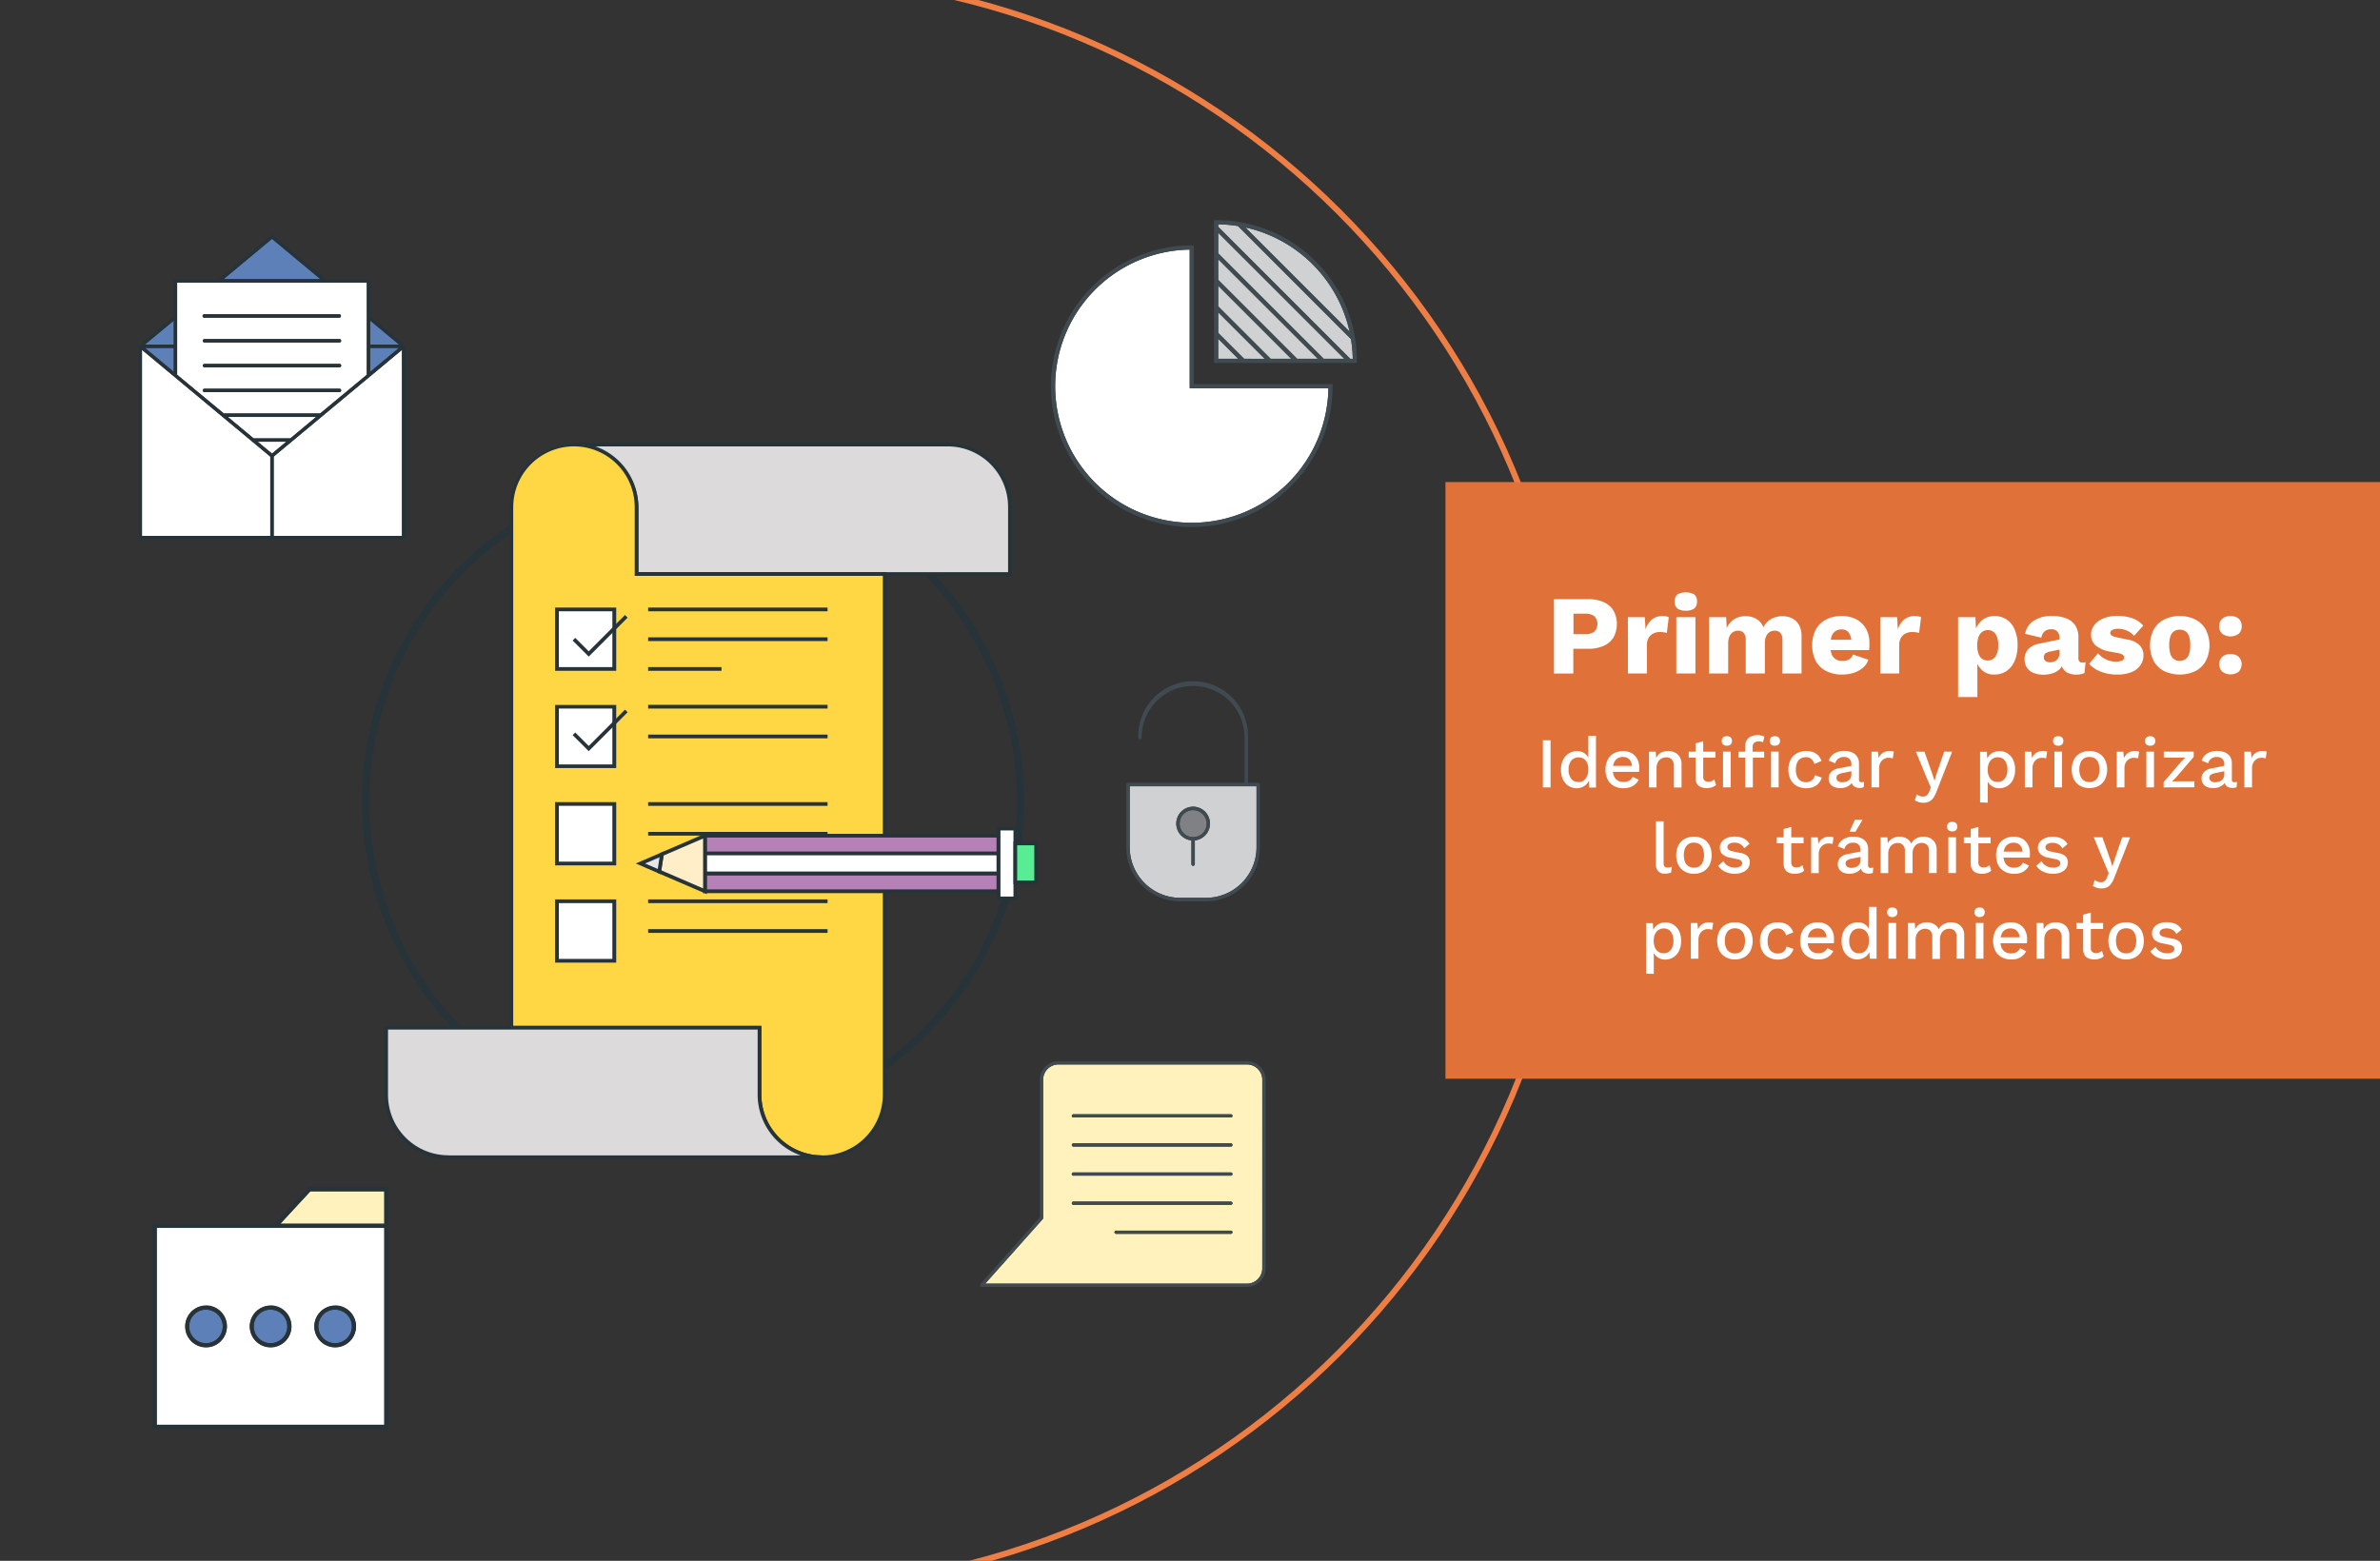 <svg id="Capa_1" data-name="Capa 1" xmlns="http://www.w3.org/2000/svg" viewBox="0 0 800 524.74"><rect x="0" y="0" width="800" height="524.74" fill="#333333" stroke="none"/><defs><style>.cls-1,.cls-9{fill:none;stroke-miterlimit:10;}.cls-1{stroke:#ef7e44;stroke-width:2px;}.cls-2{fill:#cfd1d3;}.cls-3{fill:#fff;}.cls-4{fill:#404b51;}.cls-5{fill:#fff2bc;}.cls-6{fill:#5c80b7;}.cls-7{fill:#263339;}.cls-8{fill:#808184;}.cls-9{stroke:#263339;stroke-width:1.2px;}.cls-10{fill:#dcdadb;}.cls-11{fill:#ffd643;}.cls-12{fill:#b581b7;}.cls-13{fill:#ffeec8;}.cls-14{fill:#e6e7e7;}.cls-15{fill:#58ed95;}.cls-16{fill:#e07239;}</style></defs><title>racionalizacion-imagenes</title><path class="cls-1" d="M258.27-8.25C408.07-8.25,529.5,113.19,529.5,263S408.07,534.23,258.27,534.23"/><polygon class="cls-2" points="409.47 111.9 418.19 120.62 425.13 120.62 409.47 104.97 409.47 111.9"/><polygon class="cls-2" points="409.47 120.62 416.21 120.62 409.47 113.88 409.47 120.62"/><polygon class="cls-2" points="409.47 102.99 427.11 120.62 434.04 120.62 409.47 96.06 409.47 102.99"/><path class="cls-3" d="M399.9,83.92h-.13a45.92,45.92,0,1,0,46.75,46.74v-.13H399.9Z"/><path class="cls-2" d="M453.55,111.09A46.07,46.07,0,0,0,419,76.55l-.4-.09,35,35Z"/><polygon class="cls-2" points="409.47 85.16 444.94 120.62 451.87 120.62 409.47 78.23 409.47 85.16"/><polygon class="cls-2" points="409.47 94.07 436.02 120.62 442.96 120.62 409.47 87.14 409.47 94.07"/><path class="cls-2" d="M454.11,114v0L416.15,76h0a47,47,0,0,0-6.52-.59h-.13v.85l44.38,44.37h.84v-.12A46.31,46.31,0,0,0,454.11,114Z"/><path class="cls-4" d="M401.3,82.52h-.7a47.33,47.33,0,1,0,47.32,47.32v-.69H401.3Zm45.22,48v.13a45.93,45.93,0,1,1-46.75-46.74h.13v46.62Z"/><path class="cls-4" d="M455.78,115.94v-.41l-.37-2.22,0-.09A47.32,47.32,0,0,0,416.87,74.7l-2.43-.41.07.06-.34,0a47.91,47.91,0,0,0-5.4-.32h-.7v48h48v-.7A45.72,45.72,0,0,0,455.78,115.94ZM419,76.55a46.07,46.07,0,0,1,34.55,34.54l.09.41-35-35Zm-9.53,44.07v-6.74l6.74,6.74Zm8.72,0-8.72-8.72V105l15.66,15.65Zm8.92,0L409.47,103V96.06L434,120.62Zm8.91,0L409.47,94.07V87.14L443,120.62Zm8.92,0L409.47,85.16V78.23l42.4,42.39Zm8.91,0L409.47,76.25V75.4h.13a47,47,0,0,1,6.52.59h0l38,38v0a46.31,46.31,0,0,1,.58,6.52v.12Z"/><path class="cls-5" d="M419.17,357.87H355.76a5.14,5.14,0,0,0-5.14,5.14v46.48a.54.54,0,0,1-.14.36l-19.34,21.71h88a5.14,5.14,0,0,0,5.14-5.14V363A5.14,5.14,0,0,0,419.17,357.87Zm-5.43,56.94H375.16a.54.54,0,1,1,0-1.08h38.58a.54.54,0,0,1,0,1.08Zm0-9.78H360.81a.54.54,0,1,1,0-1.08h52.93a.54.54,0,1,1,0,1.08Zm0-9.78H360.81a.54.54,0,1,1,0-1.08h52.93a.54.54,0,1,1,0,1.08Zm0-9.78H360.81a.54.54,0,0,1,0-1.08h52.93a.54.54,0,1,1,0,1.08Zm0-9.78H360.81a.54.54,0,0,1,0-1.08h52.93a.54.54,0,1,1,0,1.08Z"/><path class="cls-4" d="M419.17,356.78H355.76a6.24,6.24,0,0,0-6.22,6.23v46.27l-20,22.46a.54.54,0,0,0,.41.9h89.24a6.23,6.23,0,0,0,6.22-6.22V363A6.24,6.24,0,0,0,419.17,356.78Zm5.14,69.64a5.14,5.14,0,0,1-5.14,5.14h-88l19.34-21.71a.54.54,0,0,0,.14-.36V363a5.14,5.14,0,0,1,5.14-5.14h63.41a5.14,5.14,0,0,1,5.14,5.14Z"/><path class="cls-4" d="M413.74,374.61H360.81a.54.54,0,0,0,0,1.08h52.93a.54.54,0,1,0,0-1.08Z"/><path class="cls-4" d="M413.74,384.39H360.81a.54.54,0,0,0,0,1.08h52.93a.54.54,0,1,0,0-1.08Z"/><path class="cls-4" d="M413.74,394.17H360.81a.54.54,0,1,0,0,1.08h52.93a.54.54,0,1,0,0-1.08Z"/><path class="cls-4" d="M413.74,404H360.81a.54.54,0,1,0,0,1.08h52.93a.54.54,0,1,0,0-1.08Z"/><path class="cls-4" d="M413.74,413.73H375.16a.54.54,0,1,0,0,1.08h38.58a.54.54,0,0,0,0-1.08Z"/><path class="cls-3" d="M107.62,139,123.3,126V95H59.54v31L75.22,139ZM68.74,105.66h45.37a.57.57,0,0,1,0,1.13H68.74a.57.57,0,1,1,0-1.13Zm0,8.34h45.37a.56.56,0,0,1,.56.57.57.57,0,0,1-.56.57H68.74a.58.58,0,0,1-.57-.57A.57.57,0,0,1,68.74,114Zm0,8.34h45.37a.57.57,0,0,1,0,1.14H68.74a.57.57,0,0,1,0-1.14Zm-.57,8.91a.58.58,0,0,1,.57-.57h45.37a.57.57,0,0,1,0,1.14H68.74A.58.58,0,0,1,68.17,131.25Z"/><polygon class="cls-6" points="58.41 107.77 48.72 115.83 58.41 115.83 58.41 107.77"/><polygon class="cls-3" points="97.6 147.37 106.25 140.16 76.59 140.16 85.25 147.37 97.6 147.37"/><polygon class="cls-6" points="124.43 116.97 124.43 125.03 134.12 116.97 124.43 116.97"/><polygon class="cls-6" points="91.42 80.3 75.15 93.84 107.69 93.84 91.42 80.3"/><polygon class="cls-3" points="47.72 180.17 90.86 180.17 90.86 153.51 47.72 117.61 47.72 180.17"/><polygon class="cls-6" points="124.43 107.77 124.43 115.83 134.12 115.83 124.43 107.77"/><polygon class="cls-6" points="58.41 116.97 48.73 116.97 58.41 125.03 58.41 116.97"/><polygon class="cls-3" points="91.99 180.17 135.12 180.17 135.12 117.61 91.99 153.51 91.99 180.17"/><polygon class="cls-3" points="86.61 148.5 91.42 152.5 96.23 148.5 86.61 148.5"/><path class="cls-7" d="M68.74,106.79h45.37a.57.57,0,0,0,0-1.13H68.74a.57.57,0,1,0,0,1.13Z"/><path class="cls-7" d="M68.74,115.14h45.37a.57.57,0,0,0,.56-.57.56.56,0,0,0-.56-.57H68.74a.57.57,0,0,0-.57.57A.58.58,0,0,0,68.74,115.14Z"/><path class="cls-7" d="M68.74,123.48h45.37a.57.57,0,0,0,0-1.14H68.74a.57.57,0,0,0,0,1.14Z"/><path class="cls-7" d="M114.67,131.25a.57.57,0,0,0-.56-.57H68.74a.57.57,0,0,0,0,1.14h45.37A.57.57,0,0,0,114.67,131.25Z"/><path class="cls-7" d="M136.25,116.36a.09.09,0,0,0,0,0s0,0,0-.06l-.08-.18-.06-.06-11.66-9.72V94.41a.56.56,0,0,0-.56-.57h-14.4L91.78,79.12a.57.57,0,0,0-.72,0L73.37,93.84H59a.56.56,0,0,0-.57.57v11.88L46.79,116l0,.05,0,.06,0,.05s0,0,0,0l0,.07a.58.58,0,0,1,0,.1v64.41a.58.58,0,0,0,.57.57h88.54a.58.58,0,0,0,.57-.57V116.36Zm-11.82-8.59,9.69,8.06h-9.69Zm0,9.2h9.69L124.43,125Zm-33-36.67,16.27,13.54H75.15ZM59.54,95H123.3v31L107.62,139H75.22L59.54,126Zm46.71,45.19-8.65,7.21H85.25l-8.66-7.21ZM58.41,107.77v8.06H48.72Zm0,9.2V125L48.73,117Zm32.44,63.2H47.72V117.61l43.13,35.9ZM86.61,148.5h9.62l-4.81,4Zm48.51,31.67H92V153.51l43.13-35.9Z"/><path class="cls-8" d="M401.05,281.43a4.54,4.54,0,1,0-4.53-4.54A4.53,4.53,0,0,0,401.05,281.43Z"/><path class="cls-2" d="M379.74,284.92a17,17,0,0,0,16.93,16.93h8.76a17,17,0,0,0,16.93-16.93V264.34H379.74Zm21.31-13.7a5.67,5.67,0,0,1,1.31,11.18l-.74.18v7.93a.57.57,0,0,1-1.14,0v-7.94l-.74-.17a5.67,5.67,0,0,1,1.31-11.18Z"/><path class="cls-4" d="M422.93,263.19H419.5V247.91a18.45,18.45,0,1,0-36.89,0,.57.57,0,0,0,.57.56.56.56,0,0,0,.57-.56,17.3,17.3,0,1,1,34.6,0v15.28H379.18a.58.58,0,0,0-.58.57v21.16A18.09,18.09,0,0,0,396.67,303h8.76a18.08,18.08,0,0,0,18.07-18.07V263.76A.57.57,0,0,0,422.93,263.19Zm-.57,21.73a17,17,0,0,1-16.93,16.93h-8.76a17,17,0,0,1-16.93-16.93V264.34h42.62Z"/><path class="cls-4" d="M399.74,282.4l.74.17v7.94a.57.57,0,0,0,1.14,0v-7.93l.74-.18a5.68,5.68,0,1,0-2.62,0Zm1.31-10a4.54,4.54,0,1,1-4.53,4.53A4.53,4.53,0,0,1,401.05,272.36Z"/><path class="cls-6" d="M112.64,451.56a5.64,5.64,0,1,0-5.64-5.64A5.64,5.64,0,0,0,112.64,451.56Z"/><path class="cls-6" d="M69.24,451.56a5.64,5.64,0,1,0-5.64-5.64A5.64,5.64,0,0,0,69.24,451.56Z"/><path class="cls-3" d="M52.69,479h76.49v-66.2H52.69Zm60-40.14a7,7,0,1,1-7,7A7.05,7.05,0,0,1,112.64,438.88Zm-21.7,0a7,7,0,1,1-7,7A7.05,7.05,0,0,1,90.94,438.88Zm-21.7,0a7,7,0,1,1-7,7A7,7,0,0,1,69.24,438.88Z"/><polygon class="cls-5" points="94.23 411.42 129.18 411.42 129.18 400.51 104.31 400.51 94.23 411.42"/><path class="cls-6" d="M90.94,451.56a5.64,5.64,0,1,0-5.64-5.64A5.64,5.64,0,0,0,90.94,451.56Z"/><path class="cls-7" d="M129.88,399.11H104a.68.68,0,0,0-.51.23L92.32,411.42H52a.7.7,0,0,0-.71.7v67.6a.71.71,0,0,0,.71.71h77.89a.71.71,0,0,0,.71-.71V399.81A.7.7,0,0,0,129.88,399.11Zm-.7,79.91H52.69v-66.2h76.49Zm0-67.6H94.23l10.08-10.9h24.87Z"/><path class="cls-7" d="M112.64,453a7,7,0,1,0-7-7.05A7.05,7.05,0,0,0,112.64,453Zm0-12.68a5.64,5.64,0,1,1-5.64,5.63A5.64,5.64,0,0,1,112.64,440.29Z"/><path class="cls-7" d="M90.94,453a7,7,0,1,0-7-7.05A7.05,7.05,0,0,0,90.94,453Zm0-12.68a5.64,5.64,0,1,1-5.64,5.63A5.64,5.64,0,0,1,90.94,440.29Z"/><path class="cls-7" d="M69.24,453a7,7,0,1,0-7-7.05A7,7,0,0,0,69.24,453Zm0-12.68a5.64,5.64,0,1,1-5.64,5.63A5.64,5.64,0,0,1,69.24,440.29Z"/><path class="cls-9" d="M343,269.25a110,110,0,1,1-110-110A110,110,0,0,1,343,269.25Z"/><path class="cls-9" d="M233,379.9A110.66,110.66,0,1,1,343.62,269.25,110.78,110.78,0,0,1,233,379.9Zm0-220.06A109.41,109.41,0,1,0,342.38,269.25,109.53,109.53,0,0,0,233,159.84Z"/><path class="cls-10" d="M214,170.48V193h125.5v-22.5a21,21,0,0,0-20.52-21v0h-126A21,21,0,0,1,214,170.48Z"/><path class="cls-7" d="M340.1,193.6H213.35V170.48a20.44,20.44,0,0,0-20.43-20.42v-1.24H319.57v0a21.53,21.53,0,0,1,20.53,21.62Zm-125.51-1.24H338.85V170.48a20.3,20.3,0,0,0-19.92-20.4l-.6,0H200.17a21.7,21.7,0,0,1,14.42,20.42Z"/><path class="cls-11" d="M297,371.94a21.12,21.12,0,0,0,.38-3.93V193H214v-22.5a21,21,0,0,0-42.09,0v175H255.3V368a21,21,0,0,0,41.7,3.93Z"/><path class="cls-7" d="M276.34,389.68A21.69,21.69,0,0,1,254.67,368V346.14H171.26V170.48a21.67,21.67,0,0,1,43.33,0v21.88H298V368a21.73,21.73,0,0,1-21.67,21.67ZM172.51,344.89h83.41V368a20.41,20.41,0,0,0,40.47,3.81,20.22,20.22,0,0,0,.37-3.81V193.6H213.35V170.48a20.42,20.42,0,0,0-40.48-3.81,21,21,0,0,0-.36,3.81Z"/><rect class="cls-3" x="187.21" y="204.88" width="19.3" height="20.01"/><path class="cls-7" d="M207.13,225.52H186.59V204.26h20.54Zm-19.29-1.25h18V205.51h-18Z"/><rect class="cls-7" x="217.86" y="204.26" width="60.31" height="1.25"/><rect class="cls-7" x="217.86" y="214.27" width="60.31" height="1.25"/><rect class="cls-7" x="217.86" y="224.27" width="24.66" height="1.25"/><rect class="cls-3" x="187.21" y="237.59" width="19.3" height="20.02"/><path class="cls-7" d="M207.13,258.22H186.59V237h20.54ZM187.84,257h18V238.21h-18Z"/><rect class="cls-7" x="217.86" y="236.96" width="60.31" height="1.25"/><rect class="cls-7" x="217.86" y="246.97" width="60.31" height="1.25"/><rect class="cls-3" x="187.21" y="270.29" width="19.3" height="20.01"/><path class="cls-7" d="M207.13,290.93H186.59V269.67h20.54Zm-19.29-1.25h18V270.91h-18Z"/><rect class="cls-7" x="217.86" y="269.67" width="60.31" height="1.25"/><rect class="cls-7" x="217.86" y="279.68" width="60.31" height="1.25"/><rect class="cls-7" x="217.86" y="289.68" width="51.2" height="1.25"/><rect class="cls-3" x="187.21" y="302.99" width="19.3" height="20.01"/><path class="cls-7" d="M207.13,323.63H186.59V302.37h20.54Zm-19.29-1.25h18V303.62h-18Z"/><rect class="cls-7" x="217.86" y="302.37" width="60.31" height="1.25"/><rect class="cls-7" x="217.86" y="312.38" width="60.31" height="1.25"/><polygon class="cls-7" points="197.89 220.74 192.48 215.33 193.36 214.45 197.89 218.97 210.09 206.76 210.97 207.65 197.89 220.74"/><polygon class="cls-7" points="197.89 252.54 192.48 247.14 193.36 246.26 197.89 250.78 210.09 238.58 210.97 239.46 197.89 252.54"/><rect class="cls-12" x="236.96" y="293.65" width="98.7" height="6"/><path class="cls-7" d="M336.29,300.27h-100V293h100ZM237.59,299H335v-4.75H237.59Z"/><rect class="cls-12" x="236.96" y="280.96" width="98.7" height="6"/><path class="cls-7" d="M336.29,287.58h-100v-7.25h100Zm-98.7-1.25H335v-4.75H237.59Z"/><rect class="cls-3" x="236.96" y="286.95" width="98.7" height="6.7"/><path class="cls-7" d="M336.29,294.28h-100v-7.95h100ZM237.59,293H335v-5.45H237.59Z"/><polygon class="cls-13" points="236.96 280.96 222.48 287.19 221.59 293.03 236.96 299.65 236.96 280.96"/><path class="cls-7" d="M237.59,300.6l-16.69-7.19,1-6.65L237.59,280Zm-15.31-8,14.06,6.07V281.9l-13.29,5.73Z"/><polygon class="cls-14" points="215.27 290.3 221.59 293.03 222.48 287.19 215.27 290.3"/><path class="cls-7" d="M222.08,293.92l-8.38-3.62,9.57-4.12Zm-5.24-3.62,4.26,1.84.6-3.93Z"/><rect class="cls-3" x="335.67" y="278.56" width="5.61" height="23.48"/><path class="cls-7" d="M341.9,302.67H335V277.94h6.86Zm-5.61-1.25h4.37V279.19h-4.37Z"/><rect class="cls-15" x="341.28" y="283.56" width="7" height="13.11"/><path class="cls-7" d="M348.9,297.29h-8.24V282.93h8.24Zm-7-1.25h5.76V284.18H341.9Z"/><path class="cls-10" d="M255.3,368V345.52H129.79V368a21,21,0,0,0,20.52,21v0h126A21,21,0,0,1,255.3,368Z"/><path class="cls-7" d="M276.34,389.68H149.69v-.05A21.53,21.53,0,0,1,129.17,368V344.89H255.92V368a20.44,20.44,0,0,0,20.42,20.42Zm-125.4-1.25H269.1A21.69,21.69,0,0,1,254.67,368V346.14H130.42V368a20.29,20.29,0,0,0,19.91,20.4Z"/><rect class="cls-16" x="485.87" y="162.07" width="314.13" height="200.6"/><path class="cls-3" d="M521.19,248.88v15.84h-2.57V248.88Z"/><path class="cls-3" d="M530,265a5.12,5.12,0,0,1-2.7-.74,5.18,5.18,0,0,1-1.91-2.14,7.45,7.45,0,0,1-.69-3.34,7.06,7.06,0,0,1,.74-3.4,5.21,5.21,0,0,1,4.73-2.86,4,4,0,0,1,2.59.84,4.1,4.1,0,0,1,1.42,2.18l-.29.27v-8.45h2.57v17.4h-2.28l-.2-3.26.34,0a3.91,3.91,0,0,1-.79,1.86,4.16,4.16,0,0,1-1.55,1.2A4.75,4.75,0,0,1,530,265Zm.55-2.07a3,3,0,0,0,1.78-.52,3.48,3.48,0,0,0,1.15-1.49,5.91,5.91,0,0,0,.41-2.3,5.19,5.19,0,0,0-.41-2.15,3.13,3.13,0,0,0-1.14-1.38,3.32,3.32,0,0,0-4.19.62,4.75,4.75,0,0,0-.89,3.05,4.86,4.86,0,0,0,.87,3.06A2.88,2.88,0,0,0,530.52,262.89Z"/><path class="cls-3" d="M545.69,265a6.6,6.6,0,0,1-3.17-.74,5.23,5.23,0,0,1-2.12-2.15,7.76,7.76,0,0,1,0-6.7,5.18,5.18,0,0,1,2.1-2.15,6.23,6.23,0,0,1,3-.74,5.76,5.76,0,0,1,3,.72,4.79,4.79,0,0,1,1.87,2A5.94,5.94,0,0,1,551,258c0,.29,0,.56,0,.81s0,.49-.07.68H541.3v-2h8.52l-1.27.38a3.58,3.58,0,0,0-.82-2.51,2.91,2.91,0,0,0-2.23-.87,3.32,3.32,0,0,0-1.8.48,3.06,3.06,0,0,0-1.18,1.43,5.86,5.86,0,0,0-.41,2.31,5.36,5.36,0,0,0,.44,2.28,3.05,3.05,0,0,0,1.22,1.42,3.54,3.54,0,0,0,1.87.48,3.66,3.66,0,0,0,2-.46,3.2,3.2,0,0,0,1.17-1.27l2,1a4.73,4.73,0,0,1-1.16,1.5,4.93,4.93,0,0,1-1.74,1A6.78,6.78,0,0,1,545.69,265Z"/><path class="cls-3" d="M554.28,264.72v-12h2.28l.17,3.12-.34-.34a4.55,4.55,0,0,1,1-1.71,3.67,3.67,0,0,1,1.51-1,5.42,5.42,0,0,1,1.86-.31A5.16,5.16,0,0,1,563,253a3.79,3.79,0,0,1,1.62,1.48,4.68,4.68,0,0,1,.6,2.49v7.78h-2.57v-7a3.3,3.3,0,0,0-.73-2.46,2.61,2.61,0,0,0-1.84-.68,3.48,3.48,0,0,0-1.53.37,3.07,3.07,0,0,0-1.24,1.19,4.21,4.21,0,0,0-.49,2.19v6.38Z"/><path class="cls-3" d="M576.63,252.72v2h-9v-2Zm-4.13-3.53v11.93a1.63,1.63,0,0,0,.47,1.3,1.85,1.85,0,0,0,1.26.4,2.77,2.77,0,0,0,1.12-.2,3.14,3.14,0,0,0,.89-.57l.58,1.88a4,4,0,0,1-1.36.75,5.3,5.3,0,0,1-1.79.28,5,5,0,0,1-1.89-.34,2.65,2.65,0,0,1-1.35-1.09,3.81,3.81,0,0,1-.5-2V249.91Z"/><path class="cls-3" d="M580.47,250.7a1.82,1.82,0,0,1-1.29-.42,1.57,1.57,0,0,1-.44-1.19,1.52,1.52,0,0,1,.44-1.17,1.87,1.87,0,0,1,1.29-.41,1.82,1.82,0,0,1,1.26.41,1.52,1.52,0,0,1,.44,1.17,1.57,1.57,0,0,1-.44,1.19A1.78,1.78,0,0,1,580.47,250.7Zm1.27,2v12h-2.57v-12Z"/><path class="cls-3" d="M593,252.72v2H584.4v-2Zm-2.21-5.57a5.23,5.23,0,0,1,1.36.16,2.13,2.13,0,0,1,.92.42l-.48,1.85a1.82,1.82,0,0,0-.6-.26,3.48,3.48,0,0,0-.76-.08,2.4,2.4,0,0,0-1.55.45,1.82,1.82,0,0,0-.57,1.49v1.75l.08.65v11.14h-2.57V251a4.6,4.6,0,0,1,.27-1.63,3,3,0,0,1,.83-1.21,3.69,3.69,0,0,1,1.33-.75A5.58,5.58,0,0,1,590.83,247.15Zm5.81,3.55a1.78,1.78,0,0,1-1.28-.42,1.54,1.54,0,0,1-.45-1.19,1.49,1.49,0,0,1,.45-1.17,1.82,1.82,0,0,1,1.28-.41,1.78,1.78,0,0,1,1.26.41,1.49,1.49,0,0,1,.45,1.17,1.54,1.54,0,0,1-.45,1.19A1.74,1.74,0,0,1,596.64,250.7Zm1.27,2v12h-2.56v-12Z"/><path class="cls-3" d="M607.08,252.48a6.46,6.46,0,0,1,2.46.42,4.78,4.78,0,0,1,1.72,1.19,5.27,5.27,0,0,1,1,1.75l-2.42,1a3.33,3.33,0,0,0-1-1.69,2.64,2.64,0,0,0-1.78-.59,3.34,3.34,0,0,0-1.85.49,3,3,0,0,0-1.17,1.43,6,6,0,0,0-.39,2.3,5.53,5.53,0,0,0,.41,2.28,3,3,0,0,0,1.17,1.42,3.37,3.37,0,0,0,1.83.48,3.26,3.26,0,0,0,1.41-.28,2.57,2.57,0,0,0,1-.79,3,3,0,0,0,.54-1.26l2.33.79a5.3,5.3,0,0,1-1,1.89,4.76,4.76,0,0,1-1.76,1.24,6.16,6.16,0,0,1-2.43.45,6.53,6.53,0,0,1-3.14-.74,5.23,5.23,0,0,1-2.12-2.15,7.76,7.76,0,0,1,0-6.7,5.15,5.15,0,0,1,2.11-2.15A6.35,6.35,0,0,1,607.08,252.48Z"/><path class="cls-3" d="M622.32,257a2.53,2.53,0,0,0-.66-1.86,2.48,2.48,0,0,0-1.81-.65,3.26,3.26,0,0,0-1.85.5,3,3,0,0,0-1.13,1.63l-2.16-.91a4.3,4.3,0,0,1,1.79-2.35,6.13,6.13,0,0,1,3.45-.89,6.32,6.32,0,0,1,2.54.47,3.9,3.9,0,0,1,1.74,1.4,4.22,4.22,0,0,1,.64,2.4v5.35a.78.78,0,0,0,.88.89,2.94,2.94,0,0,0,.84-.12l-.14,1.78a3.32,3.32,0,0,1-1.39.26,3.18,3.18,0,0,1-1.38-.28,2.1,2.1,0,0,1-1-.83,2.68,2.68,0,0,1-.35-1.41v-.17l.53,0a3,3,0,0,1-.89,1.55,4.51,4.51,0,0,1-1.56.91,5.57,5.57,0,0,1-1.8.3,5.44,5.44,0,0,1-2-.36,2.91,2.91,0,0,1-1.93-2.91,2.93,2.93,0,0,1,.88-2.2,4.69,4.69,0,0,1,2.48-1.18l4.65-.91,0,1.8-3.38.69a3.94,3.94,0,0,0-1.52.56,1.22,1.22,0,0,0-.5,1.05,1.26,1.26,0,0,0,.52,1.07,2.16,2.16,0,0,0,1.38.4,4.5,4.5,0,0,0,1.16-.15,2.8,2.8,0,0,0,1-.47,2.16,2.16,0,0,0,.71-.84,2.73,2.73,0,0,0,.25-1.23Z"/><path class="cls-3" d="M629.07,264.72v-12h2.18l.24,2.16a3.68,3.68,0,0,1,1.43-1.79,4.2,4.2,0,0,1,2.34-.61,4.37,4.37,0,0,1,.72.06,2.13,2.13,0,0,1,.6.18l-.36,2.25a4.61,4.61,0,0,0-.59-.15,5.1,5.1,0,0,0-.88-.06,3,3,0,0,0-1.46.39,3.16,3.16,0,0,0-1.19,1.19,4,4,0,0,0-.47,2v6.36Z"/><path class="cls-3" d="M656.18,252.72l-5.25,13.41a8.84,8.84,0,0,1-1.14,2.21,3.63,3.63,0,0,1-1.41,1.18,4.38,4.38,0,0,1-1.84.36,5.43,5.43,0,0,1-1.6-.23,4.34,4.34,0,0,1-1.28-.61l.62-2a3.43,3.43,0,0,0,1,.57,3.18,3.18,0,0,0,1.12.19,2,2,0,0,0,1.16-.34,3,3,0,0,0,.93-1.38l.53-1.3-1.28-3L644,252.72h2.88l2.66,7.54.7,2.25L651,260l2.52-7.32Z"/><path class="cls-3" d="M665.57,269.76v-17h2.28l.19,3.36-.34-.41a5,5,0,0,1,.89-1.66,4.22,4.22,0,0,1,1.5-1.12,4.77,4.77,0,0,1,2-.41,5,5,0,0,1,2.67.74,5.17,5.17,0,0,1,1.89,2.13,7.26,7.26,0,0,1,.7,3.34,7.46,7.46,0,0,1-.71,3.38,5.23,5.23,0,0,1-1.92,2.15,5.12,5.12,0,0,1-2.7.74,4.28,4.28,0,0,1-2.62-.81,4.32,4.32,0,0,1-1.53-2l.29-.41v8.07Zm5.88-6.89a2.93,2.93,0,0,0,2.43-1.1,4.77,4.77,0,0,0,.88-3,4.9,4.9,0,0,0-.86-3.06,2.89,2.89,0,0,0-2.4-1.12,3.12,3.12,0,0,0-1.77.52,3.37,3.37,0,0,0-1.17,1.44,5.33,5.33,0,0,0-.42,2.22,5.56,5.56,0,0,0,.4,2.21,3.35,3.35,0,0,0,1.16,1.44A3.08,3.08,0,0,0,671.45,262.87Z"/><path class="cls-3" d="M680.62,264.72v-12h2.18l.24,2.16a3.74,3.74,0,0,1,1.43-1.79,4.2,4.2,0,0,1,2.34-.61,4.37,4.37,0,0,1,.72.06,2.13,2.13,0,0,1,.6.18l-.36,2.25a4.22,4.22,0,0,0-.59-.15,5.1,5.1,0,0,0-.88-.06,3,3,0,0,0-1.46.39,3.16,3.16,0,0,0-1.19,1.19,4,4,0,0,0-.47,2v6.36Z"/><path class="cls-3" d="M691.85,250.7a1.82,1.82,0,0,1-1.29-.42,1.57,1.57,0,0,1-.44-1.19,1.52,1.52,0,0,1,.44-1.17,1.87,1.87,0,0,1,1.29-.41,1.82,1.82,0,0,1,1.26.41,1.52,1.52,0,0,1,.44,1.17,1.57,1.57,0,0,1-.44,1.19A1.78,1.78,0,0,1,691.85,250.7Zm1.27,2v12h-2.57v-12Z"/><path class="cls-3" d="M702.34,252.48a6.33,6.33,0,0,1,3.09.74,5.18,5.18,0,0,1,2.1,2.15,7.76,7.76,0,0,1,0,6.7,5.24,5.24,0,0,1-2.1,2.15,6.84,6.84,0,0,1-6.19,0,5.33,5.33,0,0,1-2.11-2.15,7.67,7.67,0,0,1,0-6.7,5.27,5.27,0,0,1,2.11-2.15A6.37,6.37,0,0,1,702.34,252.48Zm0,2a3.28,3.28,0,0,0-1.84.49,3.09,3.09,0,0,0-1.16,1.43,6.63,6.63,0,0,0,0,4.59,3.17,3.17,0,0,0,1.16,1.44,3.28,3.28,0,0,0,1.84.49,3.21,3.21,0,0,0,1.82-.49,3.15,3.15,0,0,0,1.15-1.44,6.63,6.63,0,0,0,0-4.59,3.07,3.07,0,0,0-1.15-1.43A3.21,3.21,0,0,0,702.34,254.5Z"/><path class="cls-3" d="M711.53,264.72v-12h2.18l.24,2.16a3.74,3.74,0,0,1,1.43-1.79,4.2,4.2,0,0,1,2.34-.61,4.37,4.37,0,0,1,.72.06,2.13,2.13,0,0,1,.6.18l-.36,2.25a4.22,4.22,0,0,0-.59-.15,5,5,0,0,0-.87-.06,3.05,3.05,0,0,0-1.47.39,3.23,3.23,0,0,0-1.19,1.19,4,4,0,0,0-.46,2v6.36Z"/><path class="cls-3" d="M722.76,250.7a1.78,1.78,0,0,1-1.28-.42,1.54,1.54,0,0,1-.45-1.19,1.49,1.49,0,0,1,.45-1.17,2.17,2.17,0,0,1,2.54,0,1.49,1.49,0,0,1,.44,1.17,1.53,1.53,0,0,1-.44,1.19A1.78,1.78,0,0,1,722.76,250.7Zm1.27,2v12h-2.57v-12Z"/><path class="cls-3" d="M727.27,264.72v-1.78l5.81-6.76,1.46-1.49-2.08,0h-5.14v-2h10.06v1.78l-5.81,6.76-1.44,1.49,2.28-.05h5.18v2Z"/><path class="cls-3" d="M747.67,257a2.53,2.53,0,0,0-.66-1.86,2.48,2.48,0,0,0-1.81-.65,3.26,3.26,0,0,0-1.85.5,3,3,0,0,0-1.13,1.63l-2.16-.91a4.3,4.3,0,0,1,1.79-2.35,6.12,6.12,0,0,1,3.44-.89,6.37,6.37,0,0,1,2.55.47,3.84,3.84,0,0,1,1.74,1.4,4.22,4.22,0,0,1,.63,2.4v5.35a.79.79,0,0,0,.89.89,2.94,2.94,0,0,0,.84-.12l-.14,1.78a3.32,3.32,0,0,1-1.39.26,3.21,3.21,0,0,1-1.38-.28,2.1,2.1,0,0,1-1-.83,2.59,2.59,0,0,1-.35-1.41v-.17l.53,0a3,3,0,0,1-.89,1.55,4.51,4.51,0,0,1-1.56.91,5.57,5.57,0,0,1-1.8.3,5.44,5.44,0,0,1-2-.36,2.91,2.91,0,0,1-1.93-2.91,3,3,0,0,1,.87-2.2,4.76,4.76,0,0,1,2.49-1.18l4.65-.91,0,1.8-3.38.69a4,4,0,0,0-1.52.56,1.22,1.22,0,0,0-.5,1.05,1.26,1.26,0,0,0,.52,1.07,2.16,2.16,0,0,0,1.38.4,4.45,4.45,0,0,0,1.16-.15,2.8,2.8,0,0,0,1-.47,2.16,2.16,0,0,0,.71-.84,2.73,2.73,0,0,0,.25-1.23Z"/><path class="cls-3" d="M754.41,264.72v-12h2.19l.24,2.16a3.68,3.68,0,0,1,1.43-1.79,4.2,4.2,0,0,1,2.34-.61,4.37,4.37,0,0,1,.72.06,2.13,2.13,0,0,1,.6.18l-.36,2.25a4.22,4.22,0,0,0-.59-.15,5.1,5.1,0,0,0-.88-.06,3,3,0,0,0-1.46.39,3.16,3.16,0,0,0-1.19,1.19,4,4,0,0,0-.47,2v6.36Z"/><path class="cls-3" d="M559.2,276.12v14a1.85,1.85,0,0,0,.31,1.22,1.36,1.36,0,0,0,1,.34,3.84,3.84,0,0,0,.73-.06,5.39,5.39,0,0,0,.75-.23l-.28,1.92a4.15,4.15,0,0,1-.94.3,5.37,5.37,0,0,1-1.06.11,3,3,0,0,1-2.36-.83,3.7,3.7,0,0,1-.76-2.55V276.12Z"/><path class="cls-3" d="M569.4,281.28a6.37,6.37,0,0,1,3.1.74,5.31,5.31,0,0,1,2.1,2.15,7.86,7.86,0,0,1,0,6.7,5.28,5.28,0,0,1-2.1,2.14,6.27,6.27,0,0,1-3.1.75,6.2,6.2,0,0,1-3.09-.75,5.33,5.33,0,0,1-2.12-2.14,7.76,7.76,0,0,1,0-6.7,5.35,5.35,0,0,1,2.12-2.15A6.31,6.31,0,0,1,569.4,281.28Zm0,2a3.25,3.25,0,0,0-1.83.49,3,3,0,0,0-1.17,1.43,6.63,6.63,0,0,0,0,4.59,3.12,3.12,0,0,0,1.17,1.44,3.66,3.66,0,0,0,3.66,0,3.21,3.21,0,0,0,1.15-1.44,6.63,6.63,0,0,0,0-4.59,3.13,3.13,0,0,0-1.15-1.43A3.25,3.25,0,0,0,569.4,283.3Z"/><path class="cls-3" d="M583.15,293.76a7.54,7.54,0,0,1-3.28-.7,5.65,5.65,0,0,1-2.36-2l1.78-1.53a4,4,0,0,0,1.52,1.57,4.65,4.65,0,0,0,2.39.59,3.47,3.47,0,0,0,1.75-.38,1.23,1.23,0,0,0,.35-1.89,2.16,2.16,0,0,0-1.14-.54l-2.52-.53a5,5,0,0,1-2.73-1.23,3,3,0,0,1-.82-2.18,3.12,3.12,0,0,1,.58-1.82,3.94,3.94,0,0,1,1.69-1.35,6.2,6.2,0,0,1,2.67-.52,6.77,6.77,0,0,1,3.08.64,4.47,4.47,0,0,1,1.94,1.81l-1.78,1.49a3,3,0,0,0-1.34-1.43,3.83,3.83,0,0,0-1.85-.47,4,4,0,0,0-1.32.19,1.84,1.84,0,0,0-.84.53,1.18,1.18,0,0,0-.29.79,1.15,1.15,0,0,0,.36.84,2.64,2.64,0,0,0,1.3.55l2.74.58a4.19,4.19,0,0,1,2.43,1.14,2.86,2.86,0,0,1,.71,1.95,3.49,3.49,0,0,1-.6,2,3.84,3.84,0,0,1-1.73,1.36A6.84,6.84,0,0,1,583.15,293.76Z"/><path class="cls-3" d="M606.24,281.52v2h-9v-2ZM602.11,278v11.93a1.66,1.66,0,0,0,.47,1.3,1.85,1.85,0,0,0,1.26.4,3,3,0,0,0,1.13-.2,3.37,3.37,0,0,0,.89-.57l.57,1.88a3.91,3.91,0,0,1-1.35.75,5.34,5.34,0,0,1-1.79.28,5.1,5.1,0,0,1-1.9-.34,2.67,2.67,0,0,1-1.34-1.09,3.71,3.71,0,0,1-.5-2V278.71Z"/><path class="cls-3" d="M608.79,293.52v-12H611l.24,2.16a3.74,3.74,0,0,1,1.43-1.79,4.2,4.2,0,0,1,2.34-.61,4.37,4.37,0,0,1,.72.06,2.13,2.13,0,0,1,.6.18l-.36,2.25a4.22,4.22,0,0,0-.59-.15,5.1,5.1,0,0,0-.88-.06A3,3,0,0,0,613,284a3.16,3.16,0,0,0-1.19,1.19,4,4,0,0,0-.47,2v6.36Z"/><path class="cls-3" d="M625.39,285.81a2.52,2.52,0,0,0-.66-1.86,2.44,2.44,0,0,0-1.81-.65,3.26,3.26,0,0,0-1.85.5,2.9,2.9,0,0,0-1.12,1.63l-2.17-.91a4.35,4.35,0,0,1,1.79-2.35,6.13,6.13,0,0,1,3.45-.89,6.29,6.29,0,0,1,2.54.47,3.84,3.84,0,0,1,1.74,1.4,4.22,4.22,0,0,1,.64,2.4v5.35a.78.78,0,0,0,.89.89,2.92,2.92,0,0,0,.83-.12l-.14,1.78a3.32,3.32,0,0,1-1.39.26,3.24,3.24,0,0,1-1.38-.28,2.07,2.07,0,0,1-1-.84,2.62,2.62,0,0,1-.35-1.4V291l.53,0a2.92,2.92,0,0,1-.89,1.55,4.51,4.51,0,0,1-1.56.91,5.57,5.57,0,0,1-1.8.3,5.44,5.44,0,0,1-2-.36,2.95,2.95,0,0,1-1.93-2.91,2.93,2.93,0,0,1,.88-2.2,4.69,4.69,0,0,1,2.48-1.18l4.66-.91,0,1.8-3.38.69a3.88,3.88,0,0,0-1.51.56,1.2,1.2,0,0,0-.51,1.05,1.26,1.26,0,0,0,.52,1.07,2.22,2.22,0,0,0,1.38.4,4.45,4.45,0,0,0,1.16-.15,2.8,2.8,0,0,0,1-.47,2.08,2.08,0,0,0,.71-.84,2.73,2.73,0,0,0,.25-1.23Zm-1.92-10.2h2.6l-2.38,4h-2Z"/><path class="cls-3" d="M632.14,293.52v-12h2.28l.12,2a4.07,4.07,0,0,1,1.66-1.7,4.68,4.68,0,0,1,2.22-.55,4.87,4.87,0,0,1,2.39.59,3.76,3.76,0,0,1,1.65,1.76,3.69,3.69,0,0,1,1-1.32,4.72,4.72,0,0,1,1.49-.78,5.35,5.35,0,0,1,1.61-.25,5,5,0,0,1,2.16.48,3.89,3.89,0,0,1,1.63,1.46,4.62,4.62,0,0,1,.63,2.52v7.78h-2.57v-7.37a2.75,2.75,0,0,0-.7-2.11,2.51,2.51,0,0,0-1.77-.65,3,3,0,0,0-1.55.41A2.85,2.85,0,0,0,643.3,285a4.14,4.14,0,0,0-.43,2v6.53H640.3v-7.37a2.75,2.75,0,0,0-.7-2.11,2.51,2.51,0,0,0-1.77-.65,3.06,3.06,0,0,0-2.64,1.58,4.26,4.26,0,0,0-.49,2.16v6.39Z"/><path class="cls-3" d="M656.21,279.5a1.82,1.82,0,0,1-1.29-.42,1.57,1.57,0,0,1-.44-1.19,1.52,1.52,0,0,1,.44-1.17,1.87,1.87,0,0,1,1.29-.41,1.82,1.82,0,0,1,1.26.41,1.52,1.52,0,0,1,.44,1.17,1.57,1.57,0,0,1-.44,1.19A1.78,1.78,0,0,1,656.21,279.5Zm1.27,2v12h-2.57v-12Z"/><path class="cls-3" d="M669.12,281.52v2h-9v-2ZM665,278v11.93a1.66,1.66,0,0,0,.47,1.3,1.85,1.85,0,0,0,1.26.4,3,3,0,0,0,1.13-.2,3.54,3.54,0,0,0,.89-.57l.57,1.88a4,4,0,0,1-1.35.75,5.34,5.34,0,0,1-1.79.28,5.1,5.1,0,0,1-1.9-.34,2.67,2.67,0,0,1-1.34-1.09,3.81,3.81,0,0,1-.51-2V278.71Z"/><path class="cls-3" d="M677,293.76a6.46,6.46,0,0,1-3.17-.75,5.23,5.23,0,0,1-2.13-2.14,7.86,7.86,0,0,1,0-6.7,5.31,5.31,0,0,1,2.1-2.15,6.26,6.26,0,0,1,3-.74,5.79,5.79,0,0,1,3,.72,4.8,4.8,0,0,1,1.87,2,6.05,6.05,0,0,1,.65,2.83q0,.43,0,.81a6,6,0,0,1-.07.68h-9.65v-2h8.52l-1.27.38a3.53,3.53,0,0,0-.82-2.51,2.89,2.89,0,0,0-2.23-.87,3.32,3.32,0,0,0-1.8.48,3,3,0,0,0-1.17,1.43,5.68,5.68,0,0,0-.41,2.31,5.36,5.36,0,0,0,.43,2.28,3.17,3.17,0,0,0,1.22,1.42,3.58,3.58,0,0,0,1.88.48,3.62,3.62,0,0,0,1.94-.46A3.15,3.15,0,0,0,680,290l2,1a4.76,4.76,0,0,1-1.17,1.5,4.84,4.84,0,0,1-1.74,1A6.77,6.77,0,0,1,677,293.76Z"/><path class="cls-3" d="M690.1,293.76a7.58,7.58,0,0,1-3.29-.7,5.62,5.62,0,0,1-2.35-2l1.77-1.53a3.91,3.91,0,0,0,1.53,1.57,4.62,4.62,0,0,0,2.38.59,3.54,3.54,0,0,0,1.76-.38,1.24,1.24,0,0,0,.34-1.89,2.16,2.16,0,0,0-1.14-.54l-2.52-.53a5,5,0,0,1-2.73-1.23A3,3,0,0,1,685,285a3.12,3.12,0,0,1,.58-1.82,4,4,0,0,1,1.69-1.35,6.25,6.25,0,0,1,2.68-.52,6.73,6.73,0,0,1,3.07.64,4.42,4.42,0,0,1,1.94,1.81l-1.77,1.49a3.08,3.08,0,0,0-1.35-1.43,3.83,3.83,0,0,0-1.85-.47,4,4,0,0,0-1.32.19,2,2,0,0,0-.84.53,1.18,1.18,0,0,0-.28.79,1.15,1.15,0,0,0,.36.84,2.6,2.6,0,0,0,1.29.55l2.74.58a4.19,4.19,0,0,1,2.43,1.14,2.81,2.81,0,0,1,.71,1.95,3.49,3.49,0,0,1-.6,2,3.79,3.79,0,0,1-1.73,1.36A6.79,6.79,0,0,1,690.1,293.76Z"/><path class="cls-3" d="M716,281.52l-5.26,13.41a8.84,8.84,0,0,1-1.14,2.21,3.61,3.61,0,0,1-1.4,1.18,4.46,4.46,0,0,1-1.85.36,5.43,5.43,0,0,1-1.6-.23,4.89,4.89,0,0,1-1.28-.61l.62-2a3.48,3.48,0,0,0,1,.57,3.08,3.08,0,0,0,1.11.19,2.08,2.08,0,0,0,1.17-.34,3,3,0,0,0,.92-1.38l.53-1.3-1.27-3-3.75-9.09h2.88l2.67,7.53.69,2.26.79-2.47,2.52-7.32Z"/><path class="cls-3" d="M553.3,327.36v-17h2.28l.19,3.36-.34-.41a4.92,4.92,0,0,1,.89-1.66,4.11,4.11,0,0,1,1.5-1.12,4.77,4.77,0,0,1,2-.41,5,5,0,0,1,2.67.74,5.17,5.17,0,0,1,1.89,2.13,7.26,7.26,0,0,1,.7,3.34,7.46,7.46,0,0,1-.71,3.38,5.14,5.14,0,0,1-1.92,2.14,5,5,0,0,1-2.7.75,4.26,4.26,0,0,1-2.62-.81,4.32,4.32,0,0,1-1.53-2.05l.29-.41v8.07Zm5.88-6.89a2.93,2.93,0,0,0,2.43-1.1,4.77,4.77,0,0,0,.88-3.05,4.9,4.9,0,0,0-.86-3.06,2.86,2.86,0,0,0-2.4-1.12,3,3,0,0,0-1.77.52,3.37,3.37,0,0,0-1.17,1.44,5.33,5.33,0,0,0-.42,2.22,5.56,5.56,0,0,0,.4,2.21,3.35,3.35,0,0,0,1.16,1.44A3.08,3.08,0,0,0,559.18,320.47Z"/><path class="cls-3" d="M568.35,322.32v-12h2.18l.24,2.16a3.74,3.74,0,0,1,1.43-1.79,4.2,4.2,0,0,1,2.34-.61,4.37,4.37,0,0,1,.72.06,2.13,2.13,0,0,1,.6.18l-.36,2.25a4.22,4.22,0,0,0-.59-.15,5.1,5.1,0,0,0-.88-.06,3,3,0,0,0-1.46.39,3.16,3.16,0,0,0-1.19,1.19,4,4,0,0,0-.47,2v6.36Z"/><path class="cls-3" d="M583.18,310.08a6.31,6.31,0,0,1,3.09.74,5.18,5.18,0,0,1,2.1,2.15,7.76,7.76,0,0,1,0,6.7,5.16,5.16,0,0,1-2.1,2.14,6.2,6.2,0,0,1-3.09.75,6.27,6.27,0,0,1-3.1-.75,5.3,5.3,0,0,1-2.11-2.14,7.67,7.67,0,0,1,0-6.7,5.33,5.33,0,0,1,2.11-2.15A6.37,6.37,0,0,1,583.18,310.08Zm0,2a3.31,3.31,0,0,0-1.84.5,3.11,3.11,0,0,0-1.16,1.42,5.86,5.86,0,0,0-.41,2.31,5.79,5.79,0,0,0,.41,2.29,3.17,3.17,0,0,0,1.16,1.44,3.3,3.3,0,0,0,1.84.49,3.19,3.19,0,0,0,1.82-.49,3.15,3.15,0,0,0,1.15-1.44,5.62,5.62,0,0,0,.41-2.29,5.68,5.68,0,0,0-.41-2.31,3.09,3.09,0,0,0-1.15-1.42A3.19,3.19,0,0,0,583.18,312.09Z"/><path class="cls-3" d="M597.55,310.08a6.46,6.46,0,0,1,2.46.42,4.7,4.7,0,0,1,1.72,1.19,5.3,5.3,0,0,1,1.06,1.75l-2.43,1a3.39,3.39,0,0,0-1-1.69,2.63,2.63,0,0,0-1.79-.59,3.34,3.34,0,0,0-1.85.49,3,3,0,0,0-1.16,1.43,5.78,5.78,0,0,0-.4,2.3,5.7,5.7,0,0,0,.41,2.28,3,3,0,0,0,1.17,1.42,3.4,3.4,0,0,0,1.83.48,3.26,3.26,0,0,0,1.41-.28,2.5,2.5,0,0,0,1-.79,3,3,0,0,0,.54-1.26l2.33.79a5.15,5.15,0,0,1-1.05,1.89,4.76,4.76,0,0,1-1.76,1.24,6.11,6.11,0,0,1-2.42.45,6.44,6.44,0,0,1-3.15-.75,5.15,5.15,0,0,1-2.12-2.14,7.76,7.76,0,0,1,0-6.7,5.21,5.21,0,0,1,2.11-2.15A6.35,6.35,0,0,1,597.55,310.08Z"/><path class="cls-3" d="M611.14,322.56a6.49,6.49,0,0,1-3.17-.75,5.15,5.15,0,0,1-2.12-2.14,7.76,7.76,0,0,1,0-6.7,5.18,5.18,0,0,1,2.1-2.15,6.22,6.22,0,0,1,3-.74,5.79,5.79,0,0,1,3,.72,4.8,4.8,0,0,1,1.87,2,6.05,6.05,0,0,1,.65,2.83c0,.29,0,.56,0,.81a5.8,5.8,0,0,1-.08.68h-9.64v-2h8.52l-1.28.38a3.57,3.57,0,0,0-.81-2.51,2.92,2.92,0,0,0-2.23-.87,3.32,3.32,0,0,0-1.8.48A3,3,0,0,0,608,314a5.86,5.86,0,0,0-.41,2.31,5.52,5.52,0,0,0,.43,2.28,3.13,3.13,0,0,0,1.23,1.42,3.54,3.54,0,0,0,1.87.48,3.6,3.6,0,0,0,1.94-.46,3.15,3.15,0,0,0,1.18-1.27l2,1a4.88,4.88,0,0,1-1.16,1.5,4.93,4.93,0,0,1-1.74,1A6.83,6.83,0,0,1,611.14,322.56Z"/><path class="cls-3" d="M624.34,322.56a5,5,0,0,1-4.61-2.88,7.32,7.32,0,0,1-.7-3.34,7.13,7.13,0,0,1,.75-3.41,5.23,5.23,0,0,1,4.72-2.85,4,4,0,0,1,4,3l-.29.27v-8.45h2.57v17.4h-2.28l-.19-3.27.34,0a4,4,0,0,1-.79,1.86,4.24,4.24,0,0,1-1.55,1.2A4.75,4.75,0,0,1,624.34,322.56Zm.55-2.07a3,3,0,0,0,1.77-.52,3.5,3.5,0,0,0,1.16-1.49,5.92,5.92,0,0,0,.4-2.3,5.19,5.19,0,0,0-.4-2.15,3.27,3.27,0,0,0-1.14-1.38,3,3,0,0,0-1.69-.48,3,3,0,0,0-2.5,1.1,4.75,4.75,0,0,0-.89,3.05,4.94,4.94,0,0,0,.86,3.06A2.91,2.91,0,0,0,624.89,320.49Z"/><path class="cls-3" d="M636.07,308.3a1.78,1.78,0,0,1-1.28-.42,1.53,1.53,0,0,1-.44-1.19,1.49,1.49,0,0,1,.44-1.17,1.82,1.82,0,0,1,1.28-.41,1.78,1.78,0,0,1,1.26.41,1.49,1.49,0,0,1,.45,1.17,1.54,1.54,0,0,1-.45,1.19A1.74,1.74,0,0,1,636.07,308.3Zm1.28,2v12h-2.57v-12Z"/><path class="cls-3" d="M641.35,322.32v-12h2.28l.12,2a4.09,4.09,0,0,1,1.67-1.7,4.68,4.68,0,0,1,2.22-.55,4.89,4.89,0,0,1,2.39.59,3.74,3.74,0,0,1,1.64,1.76,3.71,3.71,0,0,1,1.06-1.32,4.62,4.62,0,0,1,1.49-.78,5.35,5.35,0,0,1,1.61-.25,5,5,0,0,1,2.16.48,4,4,0,0,1,1.63,1.46,4.7,4.7,0,0,1,.62,2.52v7.78h-2.57V315a2.77,2.77,0,0,0-.69-2.11,2.53,2.53,0,0,0-1.78-.65,3.07,3.07,0,0,0-1.55.41,3,3,0,0,0-1.14,1.21,4.14,4.14,0,0,0-.43,2v6.53h-2.57V315a2.77,2.77,0,0,0-.69-2.11,2.53,2.53,0,0,0-1.78-.65,3.1,3.1,0,0,0-1.44.38,3.14,3.14,0,0,0-1.2,1.2,4.27,4.27,0,0,0-.48,2.16v6.39Z"/><path class="cls-3" d="M665.42,308.3a1.8,1.8,0,0,1-1.28-.42,1.53,1.53,0,0,1-.44-1.19,1.49,1.49,0,0,1,.44-1.17,1.84,1.84,0,0,1,1.28-.41,1.78,1.78,0,0,1,1.26.41,1.49,1.49,0,0,1,.45,1.17,1.54,1.54,0,0,1-.45,1.19A1.74,1.74,0,0,1,665.42,308.3Zm1.28,2v12h-2.57v-12Z"/><path class="cls-3" d="M676,322.56a6.46,6.46,0,0,1-3.17-.75,5.23,5.23,0,0,1-2.13-2.14,7.86,7.86,0,0,1,0-6.7,5.31,5.31,0,0,1,2.1-2.15,6.26,6.26,0,0,1,3.05-.74,5.79,5.79,0,0,1,3,.72,4.8,4.8,0,0,1,1.87,2,6.05,6.05,0,0,1,.65,2.83q0,.43,0,.81a6,6,0,0,1-.07.68h-9.65v-2h8.52l-1.27.38A3.53,3.53,0,0,0,678,313a2.89,2.89,0,0,0-2.23-.87,3.32,3.32,0,0,0-1.8.48,3,3,0,0,0-1.17,1.43,5.68,5.68,0,0,0-.41,2.31,5.36,5.36,0,0,0,.43,2.28,3.17,3.17,0,0,0,1.22,1.42,3.58,3.58,0,0,0,1.88.48,3.62,3.62,0,0,0,1.94-.46,3.15,3.15,0,0,0,1.18-1.27l2,1a4.76,4.76,0,0,1-1.17,1.5,4.84,4.84,0,0,1-1.74,1A6.77,6.77,0,0,1,676,322.56Z"/><path class="cls-3" d="M684.58,322.32v-12h2.28l.16,3.12-.33-.34a4.53,4.53,0,0,1,1-1.71,3.74,3.74,0,0,1,1.51-1,5.5,5.5,0,0,1,1.86-.31,5.16,5.16,0,0,1,2.29.49,3.79,3.79,0,0,1,1.62,1.48,4.68,4.68,0,0,1,.6,2.49v7.78H693v-7a3.3,3.3,0,0,0-.74-2.46,2.59,2.59,0,0,0-1.83-.68,3.39,3.39,0,0,0-1.54.37,3,3,0,0,0-1.23,1.19,4.19,4.19,0,0,0-.5,2.18v6.39Z"/><path class="cls-3" d="M706.92,310.32v2h-9v-2Zm-4.13-3.53v11.93a1.63,1.63,0,0,0,.47,1.29,1.81,1.81,0,0,0,1.26.41,3,3,0,0,0,1.13-.2,3.54,3.54,0,0,0,.89-.57l.57,1.88a4,4,0,0,1-1.35.75,5.38,5.38,0,0,1-1.79.28,5.1,5.1,0,0,1-1.9-.34,2.72,2.72,0,0,1-1.34-1.09,3.81,3.81,0,0,1-.51-2V307.51Z"/><path class="cls-3" d="M714.67,310.08a6.37,6.37,0,0,1,3.1.74,5.31,5.31,0,0,1,2.1,2.15,7.86,7.86,0,0,1,0,6.7,5.28,5.28,0,0,1-2.1,2.14,6.27,6.27,0,0,1-3.1.75,6.2,6.2,0,0,1-3.09-.75,5.33,5.33,0,0,1-2.12-2.14,7.76,7.76,0,0,1,0-6.7,5.35,5.35,0,0,1,2.12-2.15A6.31,6.31,0,0,1,714.67,310.08Zm0,2a3.25,3.25,0,0,0-1.83.5,3.07,3.07,0,0,0-1.17,1.42,5.86,5.86,0,0,0-.41,2.31,5.79,5.79,0,0,0,.41,2.29,3.12,3.12,0,0,0,1.17,1.44,3.66,3.66,0,0,0,3.66,0,3.28,3.28,0,0,0,1.15-1.44,5.79,5.79,0,0,0,.41-2.29,5.86,5.86,0,0,0-.41-2.31,3,3,0,0,0-3-1.92Z"/><path class="cls-3" d="M728.42,322.56a7.54,7.54,0,0,1-3.28-.7,5.65,5.65,0,0,1-2.36-2l1.78-1.53a4,4,0,0,0,1.52,1.57,4.65,4.65,0,0,0,2.39.59,3.36,3.36,0,0,0,1.75-.39,1.17,1.17,0,0,0,.65-1.08,1.19,1.19,0,0,0-.3-.8,2.16,2.16,0,0,0-1.14-.54l-2.52-.53a5.11,5.11,0,0,1-2.73-1.23,3,3,0,0,1-.82-2.18,3.12,3.12,0,0,1,.58-1.82,4,4,0,0,1,1.69-1.36,6.36,6.36,0,0,1,2.67-.51,6.77,6.77,0,0,1,3.08.64,4.47,4.47,0,0,1,1.94,1.81L731.54,314a3,3,0,0,0-1.34-1.42,3.83,3.83,0,0,0-1.85-.47,4,4,0,0,0-1.32.19,1.84,1.84,0,0,0-.84.53,1.18,1.18,0,0,0-.29.79,1.15,1.15,0,0,0,.36.84,2.64,2.64,0,0,0,1.3.55l2.74.58a4.19,4.19,0,0,1,2.43,1.14,2.86,2.86,0,0,1,.71,1.95,3.49,3.49,0,0,1-.6,2,3.84,3.84,0,0,1-1.73,1.36A6.84,6.84,0,0,1,728.42,322.56Z"/><path class="cls-3" d="M533.84,201.44a12.63,12.63,0,0,1,5.22,1,7.29,7.29,0,0,1,3.29,2.84,9.45,9.45,0,0,1,0,9,7.29,7.29,0,0,1-3.29,2.84,12.47,12.47,0,0,1-5.22,1h-5v8.32h-6.5v-25Zm-1,11.76a4.75,4.75,0,0,0,3.08-.85,3.75,3.75,0,0,0,0-5.18,4.75,4.75,0,0,0-3.08-.85h-3.94v6.88Z"/><path class="cls-3" d="M547.19,226.4V207.49h5.68l.26,4.09a7.12,7.12,0,0,1,2.14-3.3,5.48,5.48,0,0,1,3.61-1.17,6.16,6.16,0,0,1,1.23.11,2.59,2.59,0,0,1,.81.31l-.64,5.29a4.46,4.46,0,0,0-1-.24,9.45,9.45,0,0,0-1.42-.1,4.75,4.75,0,0,0-2.12.49,3.81,3.81,0,0,0-1.57,1.46,4.64,4.64,0,0,0-.59,2.44v9.53Z"/><path class="cls-3" d="M566.67,205.3a4.44,4.44,0,0,1-2.85-.74,2.84,2.84,0,0,1-.89-2.33,2.87,2.87,0,0,1,.89-2.36,5.84,5.84,0,0,1,5.69,0,2.85,2.85,0,0,1,.91,2.36,2.81,2.81,0,0,1-.91,2.33A4.47,4.47,0,0,1,566.67,205.3Zm3.22,2.19V226.4h-6.43V207.49Z"/><path class="cls-3" d="M574.47,226.4V207.49h5.75l.19,3.67a6.62,6.62,0,0,1,2.55-3,7.06,7.06,0,0,1,3.8-1,6.91,6.91,0,0,1,3.67.95,5.71,5.71,0,0,1,2.31,2.8,6.12,6.12,0,0,1,1.57-2.08,6.43,6.43,0,0,1,2.21-1.25,8,8,0,0,1,2.57-.42,7.23,7.23,0,0,1,3.33.74,5.52,5.52,0,0,1,2.29,2.23,7.43,7.43,0,0,1,.85,3.73V226.4h-6.43V215.28a3.58,3.58,0,0,0-.7-2.53,2.49,2.49,0,0,0-1.87-.72,3.27,3.27,0,0,0-1.72.47,3,3,0,0,0-1.19,1.42,5.9,5.9,0,0,0-.42,2.38v10.1H586.8V215.28a3.52,3.52,0,0,0-.72-2.53,2.51,2.51,0,0,0-1.85-.72,3.25,3.25,0,0,0-1.65.45,3.14,3.14,0,0,0-1.23,1.42,6,6,0,0,0-.45,2.52v10Z"/><path class="cls-3" d="M619.26,226.78a11.67,11.67,0,0,1-5.39-1.17,8.26,8.26,0,0,1-3.52-3.35,12.1,12.1,0,0,1,0-10.63,8.39,8.39,0,0,1,3.48-3.35,11,11,0,0,1,5.16-1.17,10.33,10.33,0,0,1,5.07,1.16,8,8,0,0,1,3.2,3.17,9.5,9.5,0,0,1,1.11,4.64c0,.48,0,.94,0,1.38a9.43,9.43,0,0,1-.11,1.11h-15v-3.48h12.18l-3.1,1.21a6.26,6.26,0,0,0-.81-3.48,2.84,2.84,0,0,0-2.52-1.21,3.61,3.61,0,0,0-2.06.57,3.47,3.47,0,0,0-1.29,1.76,9.12,9.12,0,0,0-.43,3.08,7.73,7.73,0,0,0,.49,3,3.37,3.37,0,0,0,1.4,1.66,4.21,4.21,0,0,0,2.19.53,4.15,4.15,0,0,0,2.29-.56,3.41,3.41,0,0,0,1.27-1.59l5.14,1.74a5.93,5.93,0,0,1-1.83,2.7,8.77,8.77,0,0,1-3.08,1.69A12.78,12.78,0,0,1,619.26,226.78Z"/><path class="cls-3" d="M632,226.4V207.49h5.67l.27,4.09a7.1,7.1,0,0,1,2.13-3.3,5.5,5.5,0,0,1,3.62-1.17,6.13,6.13,0,0,1,1.22.11,2.65,2.65,0,0,1,.82.31l-.65,5.29a4.46,4.46,0,0,0-1-.24,9.35,9.35,0,0,0-1.42-.1,4.78,4.78,0,0,0-2.12.49,3.87,3.87,0,0,0-1.57,1.46,4.64,4.64,0,0,0-.58,2.44v9.53Z"/><path class="cls-3" d="M658.18,234.35V207.49H664l.34,6.85-.76-.8a8.32,8.32,0,0,1,1.18-3.33,6.78,6.78,0,0,1,2.34-2.27,6.51,6.51,0,0,1,3.29-.83,7.22,7.22,0,0,1,4.09,1.16,7.48,7.48,0,0,1,2.7,3.32,12.9,12.9,0,0,1,1,5.28,13.12,13.12,0,0,1-1,5.34,7.68,7.68,0,0,1-2.74,3.4,7.23,7.23,0,0,1-4.1,1.17,5.76,5.76,0,0,1-4.17-1.53,7.57,7.57,0,0,1-2.11-3.88l.6-.9v13.88Zm9.91-12.3a3.11,3.11,0,0,0,2.61-1.23,6.34,6.34,0,0,0,.95-3.87,6.46,6.46,0,0,0-.93-3.88,3.06,3.06,0,0,0-2.59-1.23,3,3,0,0,0-1.85.59,3.7,3.7,0,0,0-1.23,1.72,7.83,7.83,0,0,0-.44,2.8,8.29,8.29,0,0,0,.4,2.74,3.56,3.56,0,0,0,1.19,1.76A3,3,0,0,0,668.09,222.05Z"/><path class="cls-3" d="M692.27,214.41a2.94,2.94,0,0,0-.74-2.1,2.64,2.64,0,0,0-2-.77,3.7,3.7,0,0,0-2.14.62,3.51,3.51,0,0,0-1.23,2.22l-5.44-1.29a6.7,6.7,0,0,1,2.8-4.35,10.78,10.78,0,0,1,6.39-1.63,12.07,12.07,0,0,1,4.71.82,6.33,6.33,0,0,1,3,2.42,7.15,7.15,0,0,1,1,4v6.92c0,1,.44,1.48,1.32,1.48a3.31,3.31,0,0,0,1.1-.15l-.38,3.67a6.56,6.56,0,0,1-2.76.53,6.68,6.68,0,0,1-2.61-.48,3.79,3.79,0,0,1-1.78-1.44,4.28,4.28,0,0,1-.64-2.44v-.22l.72-.27a4,4,0,0,1-1,2.73,5.69,5.69,0,0,1-2.49,1.62,9.59,9.59,0,0,1-3.2.53,8.71,8.71,0,0,1-3.37-.6,4.89,4.89,0,0,1-2.21-1.76,5,5,0,0,1-.78-2.86,4.8,4.8,0,0,1,1.23-3.38,7,7,0,0,1,3.88-1.88l7.15-1.47,0,3.4-3.63.76a3.91,3.91,0,0,0-1.68.66A1.56,1.56,0,0,0,687,221a1.43,1.43,0,0,0,.6,1.25,2.56,2.56,0,0,0,1.44.41,3.86,3.86,0,0,0,1.23-.19,2.77,2.77,0,0,0,1.76-1.59,3.48,3.48,0,0,0,.27-1.43Z"/><path class="cls-3" d="M711.56,226.78a15,15,0,0,1-5.28-.92,10.7,10.7,0,0,1-4.07-2.67l3-3.56a7.94,7.94,0,0,0,2.54,2,7.38,7.38,0,0,0,3.48.81,5.14,5.14,0,0,0,2-.32,1.1,1.1,0,0,0,.76-1.08,1.07,1.07,0,0,0-.38-.85,4,4,0,0,0-1.51-.59l-2.61-.49a10.5,10.5,0,0,1-5.11-2.14,4.84,4.84,0,0,1-1.51-3.72,5.11,5.11,0,0,1,1-2.95,7,7,0,0,1,2.95-2.31,12,12,0,0,1,5-.91,14.33,14.33,0,0,1,5.07.83,8.3,8.3,0,0,1,3.52,2.43l-3.1,3.47a5.84,5.84,0,0,0-2.35-1.79,7.17,7.17,0,0,0-2.91-.63,5.82,5.82,0,0,0-1.49.17,2,2,0,0,0-.93.5,1,1,0,0,0-.3.73,1.07,1.07,0,0,0,.47.86,4.78,4.78,0,0,0,1.76.62L715,215a7.37,7.37,0,0,1,4.2,1.93,4.84,4.84,0,0,1,1.29,3.4,5.83,5.83,0,0,1-1,3.28,6.52,6.52,0,0,1-3,2.34A12.46,12.46,0,0,1,711.56,226.78Z"/><path class="cls-3" d="M732.67,207.11a11.33,11.33,0,0,1,5.24,1.16,8.36,8.36,0,0,1,3.51,3.36,11.76,11.76,0,0,1,0,10.63,8.32,8.32,0,0,1-3.51,3.37,12.4,12.4,0,0,1-10.43,0,8.32,8.32,0,0,1-3.53-3.37,11.76,11.76,0,0,1,0-10.63,8.35,8.35,0,0,1,3.53-3.36A11.3,11.3,0,0,1,732.67,207.11Zm0,4.58a3.31,3.31,0,0,0-1.89.53,3.23,3.23,0,0,0-1.22,1.7,9.43,9.43,0,0,0-.41,3,9.19,9.19,0,0,0,.41,3,3.38,3.38,0,0,0,1.22,1.71,3.24,3.24,0,0,0,1.89.55,3.37,3.37,0,0,0,1.93-.55,3.49,3.49,0,0,0,1.21-1.71,9.19,9.19,0,0,0,.41-3,9.43,9.43,0,0,0-.41-3,3.33,3.33,0,0,0-1.21-1.7A3.44,3.44,0,0,0,732.67,211.69Z"/><path class="cls-3" d="M749.73,207.11a4,4,0,0,1,2.78.91,3.24,3.24,0,0,1,1,2.53,3.19,3.19,0,0,1-1,2.5,4.67,4.67,0,0,1-5.54,0,3.14,3.14,0,0,1-1-2.5,3.19,3.19,0,0,1,1-2.53A4,4,0,0,1,749.73,207.11Zm0,12.79a4,4,0,0,1,2.78.91,3.66,3.66,0,0,1,0,5,4.67,4.67,0,0,1-5.54,0,3.59,3.59,0,0,1,0-5A4,4,0,0,1,749.73,219.9Z"/></svg>